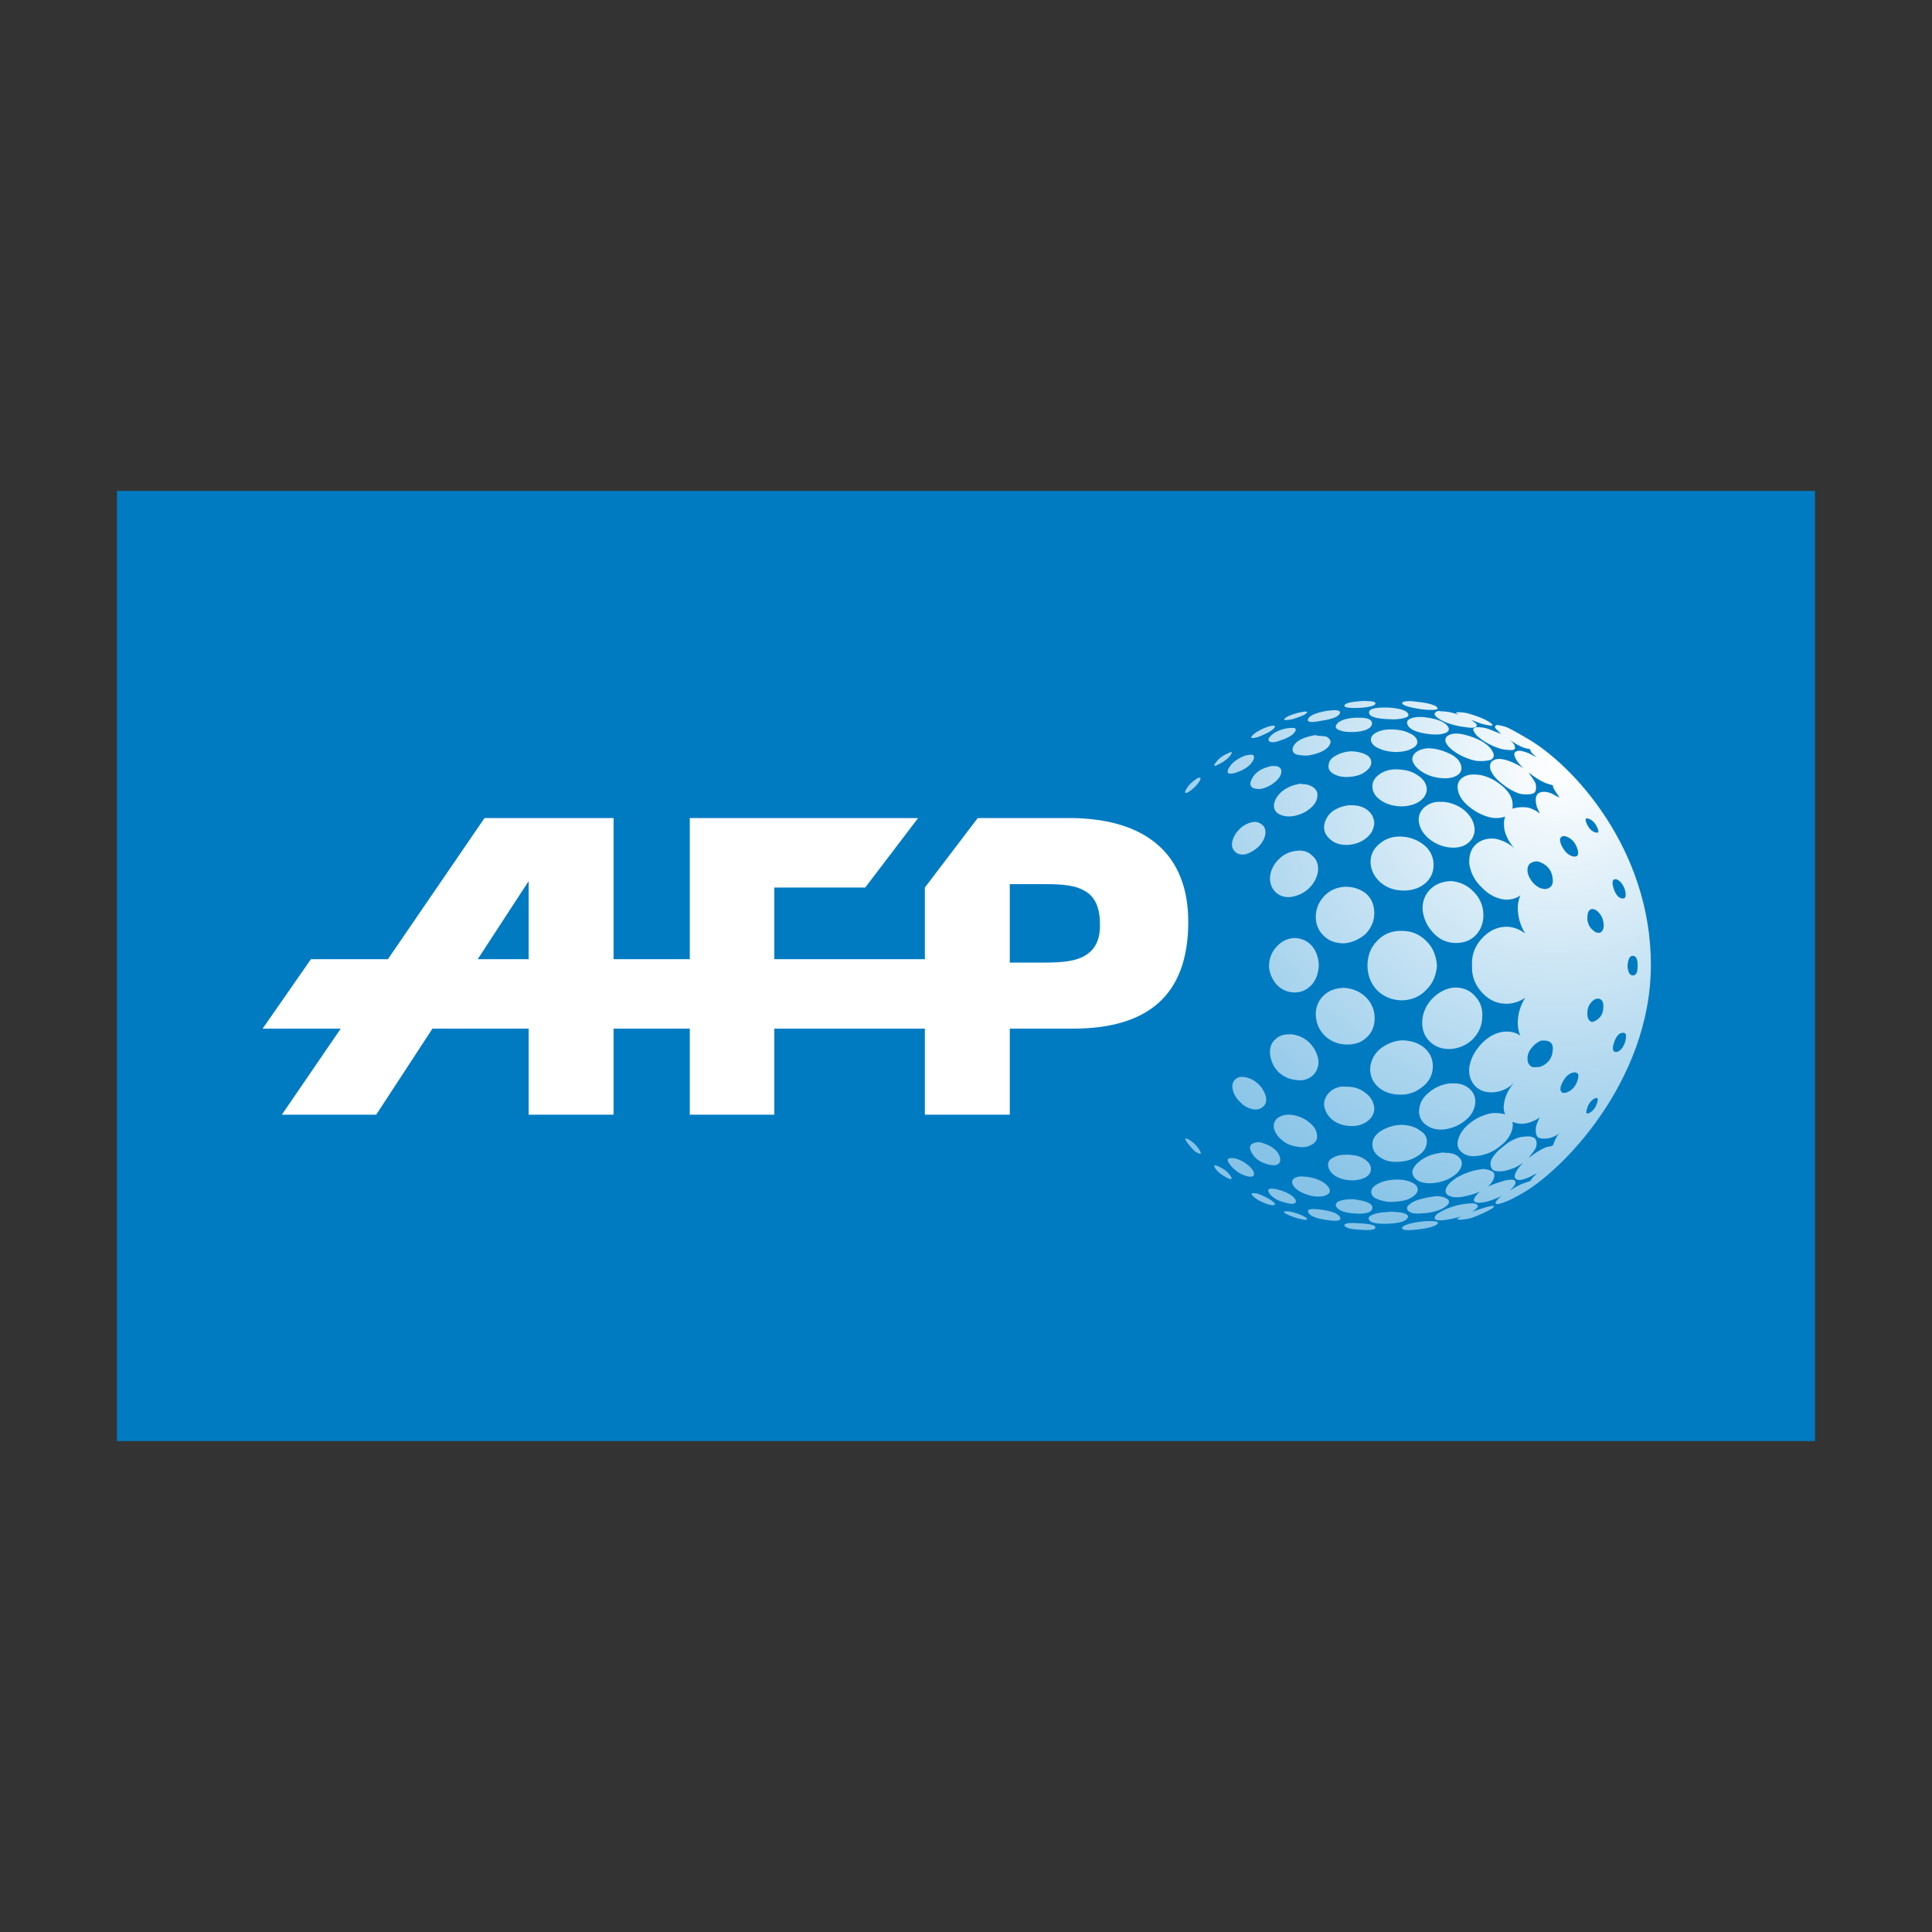 <?xml version="1.0" encoding="utf-8"?>
<!-- Generator: Adobe Illustrator 22.1.0, SVG Export Plug-In . SVG Version: 6.00 Build 0)  -->
<svg version="1.1" id="Layer_1" xmlns="http://www.w3.org/2000/svg" xmlns:xlink="http://www.w3.org/1999/xlink" x="0px" y="0px"
	 viewBox="0 0 512 512" style="enable-background:new 0 0 512 512;" xml:space="preserve">
<rect x="0" y="0" width="512" height="512" fill="#333333" stroke="none"/>
<style type="text/css">
	.st0{fill:#007BC2;}
	.st1{fill:#FFFFFF;}
	.st2{fill:url(#SVGID_1_);}
</style>
<g>
	<path class="st0" d="M31,381.9h450V130.1H31V381.9z"/>
	<path class="st1" d="M286.9,253.6c-3.1,1.5-7.3,1.5-11.5,1.5h-7.8v-20.8h7.8c4.5,0,8.6,0,11.5,1.5c2.9,1.4,4.6,4,4.6,9.2
		C291.6,249.7,289.7,252.2,286.9,253.6 M126.6,254.2l13.5-20.7v20.7H126.6z M286.9,216.9c-1.1-0.1-2.3-0.1-3.4-0.1h-24.4l-14,18.4
		v19h-39.9v-19h24.1l14-18.4h-60.5v37.4h-20.2v-37.4h-34.2l-25.6,37.4H82.4l-12.8,18.4h20.7l-15.6,22.8h25l14.9-22.8h25.5v22.8h22.5
		v-22.8h20.2v22.8h22.4v-22.8h39.9v22.8h22.5v-22.8h16.7c19.6,0,30.6-8.6,30.6-28.3C314.9,226.3,303.7,217.9,286.9,216.9"/>
	
		<radialGradient id="SVGID_1_" cx="778.167" cy="-341.402" r="29.432" gradientTransform="matrix(4.306 0 0 -4.306 -2938.132 -1266.832)" gradientUnits="userSpaceOnUse">
		<stop  offset="0" style="stop-color:#FFFFFF"/>
		<stop  offset="1" style="stop-color:#87C3E7"/>
	</radialGradient>
	<path class="st2" d="M360.6,185.8c-2.6,0.2-4,0.5-4.3,1.1c-0.2,0.6,1.1,0.8,4,0.7c2.8-0.2,4.2-0.6,4.2-1.2c0-0.4-0.7-0.6-2.2-0.6
		C361.8,185.7,361.2,185.8,360.6,185.8 M371.6,186.4c0.2,0.6,2,1.1,5.3,1.6c3.2,0.3,4.5,0.1,4-0.5c-0.4-0.6-2.3-1.2-5.2-1.5
		c-0.7-0.1-1.4-0.2-2.2-0.2C372.1,185.8,371.4,186.1,371.6,186.4 M362.8,188.8c0,1.1,1.8,1.7,5.5,1.8c1.3,0.1,2.5,0,3.8-0.3
		c1-0.3,1.3-0.6,1.1-1.1c-0.4-0.9-2.1-1.5-5.4-1.7c-0.3,0-0.5,0-0.8,0C364.2,187.5,362.8,187.9,362.8,188.8 M351.5,188.4
		c-2.7,0.5-4.2,1.1-4.8,2c-0.5,1,0.6,1.2,3.5,0.6c2.9-0.4,4.6-1.1,4.9-2c0.2-0.5-0.3-0.8-1.5-0.8
		C353.1,188.2,352.4,188.3,351.5,188.4 M381.2,188.4c-0.6,0.1-1.1,0.5-1,1c0.7,1.3,3.8,2.6,6.8,3.1c1.5,0.2,2.7,0.5,3.6,0.3
		c0.8-0.2,1-0.5,0.5-1.1l-1.2-0.9c0.8,0.3,1.6,0.6,2.4,0.9c2.8,0.8,3.8,0.8,2.9,0c-1.2-0.9-3.2-1.8-6-2.6c-1.5-0.4-3-0.4-3.3-0.3
		c-0.2,0.1,0.6,0.6,1,0.8c-0.7-0.4-1.3-0.5-2.4-0.8c-0.9-0.2-1.9-0.3-2.8-0.3C381.6,188.4,381.4,188.4,381.2,188.4 M344,188.9
		c-1.9,0.5-3.1,1-3.7,1.7c-0.1,0.3,0.7,0.3,2.2,0c2.2-0.7,3.5-1.2,3.8-1.7c0.2-0.2,0.2-0.3-0.2-0.3C345.7,188.5,345,188.7,344,188.9
		 M374.1,190.3c-1,0.4-1.3,0.8-1.2,1.4c0.3,1.5,2.4,2.5,6.3,2.9c1.3,0.1,2.6,0.1,3.7-0.3c0.9-0.3,1.2-0.8,1-1.4
		c-0.6-1.4-2.7-2.4-6.2-2.8c-0.5-0.1-1-0.1-1.5-0.1C375.5,190,374.8,190.1,374.1,190.3 M359.1,190.2c-3,0.2-4.7,1-5.1,2.2
		c-0.1,0.5,0.3,0.9,1.2,1.2c0.9,0.3,1.5,0.4,3.4,0.4c3.1-0.1,5-1,5-2.3c0-1-1.1-1.5-3.4-1.5C359.8,190.2,359.5,190.2,359.1,190.2
		 M335.7,192.7c-1.7,0.6-3.3,1.6-3.9,2.3c-0.6,0.7,0.1,0.8,1.9,0.2c2-0.8,3.5-1.6,4-2.3c0.3-0.4,0.2-0.6-0.3-0.6
		C337.1,192.3,336.5,192.4,335.7,192.7 M396.6,193.3c0.4,0.4,0.8,0.8,1.2,1.2c-1.1-0.4-2.2-0.9-3.3-1.3c-1-0.4-2.1-0.5-3.3-0.5
		c-0.8,0.2-1,0.6-0.5,1.3c0.4,0.8,1.3,1.6,2.7,2.5c1.5,0.9,3,1.6,4.5,2c1.1,0.2,2.6,0.4,3.2,0.2c0.5-0.1,0.5-0.9,0.1-1.5
		c-0.4-0.5-0.7-0.8-1.1-1.1c1.2,0.8,2.7,1.7,3.6,2c0.9,0.3,1.1,0.3,1.7,0.4c0.1,0.3,0.3,0.6,0.5,1c0.3,0.3,0.8,0.7,1.3,1.2
		c-0.7-0.4-1.4-0.7-2.1-1.1c-1.5-0.6-2.6-0.8-3.2-0.5c-0.7,0.3-0.8,0.9-0.2,2c0.4,0.8,1.1,1.6,2,2.5c-1.3-0.9-2.8-1.6-4.3-2.1
		c-1.6-0.5-2.8-0.5-3.6,0c-0.9,0.4-1.1,1.3-0.8,2.5c0.5,1.3,1.6,2.6,3.2,3.8c1.5,1.3,3.8,2.4,4.8,2.6c1.1,0.2,3,0.2,3.6-0.3
		c0.6-0.5,0.6-1.9,0.2-2.8c-0.5-0.9-1.2-1.7-1.7-2.6c1.6,1.3,3.2,2.3,4.7,2.9c0.6,0.2,1.1,0.3,1.7,0.5c0.1,0.5,0.2,0.9,0.5,1.3
		c0.2,0.4,0.9,1.3,1.3,2c-0.8-0.4-1.5-0.8-2.3-1.2c-1.7-0.6-2.7-0.4-3.4,0.1c-0.7,0.6-0.8,1.9-0.3,3.6c0.3,0.6,0.5,1.1,0.8,1.7
		c-0.9-0.7-2-1.3-3.2-1.6c-1.4-0.2-2.8-0.1-4.1,0.3c0.1-0.8,0.1-1.5-0.1-2.3c-0.4-1.5-1.5-2.9-3.1-4.1c-1.5-1.2-3.3-2.1-5.2-2.5
		c-2-0.3-3.5-0.2-4.7,0.6c-1.2,0.8-1.7,2-1.3,3.5c0.3,1.6,1.4,3.1,3.2,4.5c1.8,1.4,3.7,2.3,5.7,2.7c1.3,0.2,2.5,0.1,3.6-0.3
		c-0.4,1-0.4,2.2-0.2,3.5c0.4,1.8,1.3,3.4,2.6,4.9c-1.4-1.3-3.1-2.1-4.9-2.5c-2.2-0.3-4,0.3-5.3,1.5c-1.3,1.2-1.9,3-1.7,5.3
		c0.4,2.3,1.4,4.3,3.3,6.1c1.8,1.9,3.8,2.9,6,3.2c1.7,0.1,3.1-0.3,4.2-1.1c-0.6,1.4-0.8,3-0.6,4.6c0.2,1.9,0.8,3.7,1.9,5.5
		c-1.3-1-2.9-1.7-4.6-1.8c-2.5-0.1-4.7,0.9-6.5,2.7c-2,2-3.1,4.4-3,7.2v0.6c-0.1,2.9,1,5.3,3,7.3c1.9,1.9,4.1,2.7,6.5,2.6
		c1.6-0.1,3.2-0.6,4.6-1.6c-1.1,1.8-1.7,3.5-1.9,5.4c-0.2,1.7,0,3.3,0.6,4.7c-1.1-0.9-2.6-1.2-4.2-1.1c-2.2,0.2-4.1,1.2-6,3.1
		c-1.8,1.9-2.9,3.9-3.3,6.2c-0.3,2.2,0.4,4,1.7,5.3c1.3,1.2,3.1,1.7,5.3,1.4c1.9-0.3,3.5-1.1,4.9-2.5c-1.3,1.4-2.2,3.1-2.6,4.9
		c-0.3,1.4-0.3,2.5,0.2,3.5c-1.2-0.3-2.4-0.4-3.6-0.3c-2.1,0.4-4.1,1.3-5.7,2.6c-1.8,1.4-2.8,2.9-3.2,4.5c-0.4,1.6,0.1,2.7,1.3,3.5
		c1.1,0.8,2.6,1,4.7,0.6c1.9-0.4,3.7-1.2,5.2-2.5c1.6-1.2,2.6-2.6,3.1-4.2c0.2-0.7,0.3-1.5,0.1-2.2c1.4,0.6,2.9,0.6,4.1,0.3
		c1.1-0.3,2.2-0.8,3.2-1.5c-0.3,0.4-0.3,0.5-0.8,1.7c-0.5,1.2-0.4,3.1,0.3,3.6c0.7,0.5,2.6,0.4,3.4,0.1c0.8-0.3,1.5-0.5,2.3-1.2
		c-0.7,0.7-1,1.4-1.3,2.1c-0.3,0.7-0.3,0.8-0.5,1.2c-0.6,0.2-1.1,0.3-1.7,0.4c-1.5,0.6-3.1,1.6-4.7,2.9c0.6-0.9,1.2-1.5,1.8-2.5
		c0.5-1.1,0.4-2.2-0.2-2.8c-1.2-0.7-2.4-0.4-3.6-0.3c-1.7,0.4-3.3,1.3-4.8,2.6c-1.6,1.2-2.7,2.5-3.2,3.7c-0.3,1.2,0.1,2.3,0.8,2.6
		c0.7,0.3,2.4,0.3,3.6-0.1c1.7-0.4,3.1-1.2,4.2-2c-0.7,0.7-1.4,1.5-1.9,2.4c-0.6,1.1-0.5,1.8,0.2,2.1c0.6,0.3,1.7,0,3.2-0.6l2.1-1.1
		c-0.4,0.5-0.9,0.9-1.3,1.4l-0.5,0.7l-1.5,0.5c-1.5,0.5-2.7,1.3-3.9,2c0.4-0.4,0.9-0.8,1.2-1.3c0.4-0.5,0.5-1.2-0.1-1.5
		c-0.8-0.2-2,0-3.2,0.4c-3.8,1.1-6.2,2.5-7.2,4.3c-0.4,0.7-0.2,1.1,0.5,1.3c0.7,0.2,2.6-0.2,3.3-0.4c0.6-0.2,2.3-0.8,3.4-1.4
		c-0.5,0.3-0.9,0.8-1.3,1.2c-0.5,0.6-0.5,1,0.1,1c0.6,0,1.9-0.5,2.9-0.9c1-0.4,1.9-1,2.9-1.5c11.1-5.8,34.9-30.2,34.9-61
		c0-30.8-20.7-53-32.6-59.9c-1.7-1-3.4-2-5.2-2.9c-1.1-0.5-2-0.6-2.9-0.8C396,192.4,396,192.7,396.6,193.3 M422.8,220.6
		c-0.9-0.2-1.7-1-2.3-2.3c-0.5-1.2-0.4-1.7,0.6-1.3c1,0.4,1.7,1.2,2.2,2.3c0.4,0.9,0.4,1.4-0.1,1.4
		C423.1,220.6,422.9,220.6,422.8,220.6 M417,227c-1.4-0.3-2.5-1.4-3.3-3.2c-0.3-0.8-0.4-1.4-0.1-1.8c0.3-0.4,0.6-0.5,1.2-0.4
		c1.4,0.4,2.5,1.4,3.1,3c0.6,1.6,0.4,2.4-0.6,2.4C417.2,227,417.1,227,417,227 M408.3,235.4c-1-0.4-1.8-1.1-2.4-1.9
		c-0.7-1-1.1-1.9-1.1-2.9c0-1,0.3-1.6,1.1-2c0.7-0.4,1.6-0.4,2.3-0.1c2,0.8,3.2,2.4,3.3,4.6c0.1,1-0.2,1.7-0.8,2.1
		c-0.4,0.3-0.9,0.4-1.4,0.4C409,235.5,408.6,235.5,408.3,235.4 M429.9,238.1c-1-0.1-1.7-1-2.3-2.7c-0.5-1.7-0.3-2.5,0.7-2.4
		c0.9,0.3,1.7,1.1,2.3,2.7c0.4,1.6,0.3,2.4-0.5,2.4L429.9,238.1 M422.5,246.8c-1.4-1-2-2.4-1.8-4.2c0.1-0.8,0.3-1.3,0.8-1.6
		c0.5-0.2,1-0.1,1.6,0.3c1.3,1,1.9,2.4,1.9,4.1c0,0.8-0.3,1.3-0.8,1.7c-0.2,0.1-0.3,0.1-0.5,0.1
		C423.2,247.2,422.8,247.1,422.5,246.8 M431.3,255.9c0.2-1.8,0.6-2.6,1.4-2.6c0.9,0,1.3,0.9,1.3,2.6c0,1.8-0.4,2.6-1.3,2.6
		C431.9,258.5,431.4,257.6,431.3,255.9 M421.5,270.7c-0.4-0.3-0.7-0.7-0.8-1.5c-0.2-1.9,0.4-3.3,1.8-4.3c0.5-0.2,0.9-0.4,1.6-0.1
		c0.5,0.3,0.8,0.8,0.8,1.6c0.1,1.8-0.5,3.2-1.9,4c-0.3,0.2-0.7,0.4-1,0.4C421.8,270.8,421.7,270.8,421.5,270.7 M427.7,276.4
		c0.6-1.8,1.3-2.6,2.3-2.7c1-0.1,1.1,0.7,0.7,2.4c-0.6,1.7-1.4,2.5-2.3,2.7c-0.1,0-0.1,0-0.1,0C427.4,278.8,427.2,278,427.7,276.4
		 M405.9,282.7c-0.7-0.4-1.1-1.1-1.1-2.1s0.3-2,1.1-2.9c0.7-0.9,1.5-1.5,2.4-1.9c0.8-0.1,1.6-0.1,2.4,0.3c0.6,0.4,0.9,1.1,0.8,2.1
		c-0.1,2.2-1.2,3.7-3.3,4.5c-0.4,0.1-0.8,0.1-1.3,0.1C406.6,282.9,406.2,282.8,405.9,282.7 M413.7,289.2c-0.3-0.5-0.2-1,0.1-1.8
		c0.8-1.8,1.8-2.9,3.2-3.2c1.3-0.1,1.6,0.6,1,2.3c-0.6,1.7-1.7,2.7-3.1,3.1c-0.1,0-0.3,0-0.4,0C414.1,289.7,413.8,289.5,413.7,289.2
		 M420.6,293.7c0.4-1.3,1.1-2.1,2-2.6c0.8-0.4,1.1,0.1,0.6,1.3c-0.4,1.3-1.2,2.1-1.9,2.5c-0.2,0.1-0.4,0.2-0.6,0.2
		C420.3,295.1,420.3,294.6,420.6,293.7 M340.6,193.1c-2.2,0.5-3.6,1.4-4.3,2.5c-0.3,0.5-0.1,0.8,0.3,1c0.6,0.2,1.4,0.1,2.2-0.2
		c2.5-0.8,4-1.6,4.5-2.7c0.2-0.4,0-0.8-0.5-0.8c-0.2,0-0.3,0-0.5,0C341.7,192.9,341.1,193,340.6,193.1 M365,194
		c-1.1,0.5-1.7,1.2-1.7,2c0,0.8,0.6,1.6,1.8,2.2c1.2,0.6,2.7,1,4.6,1.1c1.8,0,3.3-0.3,4.4-0.9c1.1-0.5,1.6-1.2,1.5-2
		c-0.2-0.9-0.9-1.6-2.1-2.1c-1.1-0.6-2.6-0.9-4.3-1c-0.2,0-0.4,0-0.6,0C367.2,193.3,366,193.5,365,194 M384.2,194.7
		c-1,0.4-1.3,1.1-1.1,1.9c0.4,1,1.3,1.9,2.8,2.9c1.6,1,3.3,1.7,5.1,2.1c1.3,0.2,2.7,0.1,4-0.2c0.9-0.5,1.1-1.2,0.6-2.1
		c-0.4-1-1.4-1.9-2.8-2.8c-1.5-0.8-3-1.4-4.7-1.8c-0.8-0.2-1.5-0.3-2.3-0.3C385.3,194.4,384.7,194.5,384.2,194.7 M348.1,194.9
		c-3.2,0.6-5,1.7-5.5,3.3c-0.2,0.8,0.1,1.3,0.8,1.7c1.1,0.3,2.3,0.4,3.4,0.3c3.4-0.6,5.4-1.8,5.8-3.4c0.1-0.7-0.4-1.2-1.1-1.6
		c-0.7-0.1-1.4-0.2-2.2-0.2C348.8,194.8,348.4,194.8,348.1,194.9 M375.8,199c-1.1,0.6-1.6,1.4-1.5,2.5c0.3,1.1,1.1,2.1,2.5,3
		c1.5,1,3.2,1.5,5,1.7c1.9,0.2,3.3-0.1,4.3-0.7c1-0.6,1.4-1.5,1.1-2.6c-0.3-1.2-1.1-2.1-2.5-2.9c-1.5-0.8-3-1.3-4.7-1.6
		c-0.4,0-0.8-0.1-1.2-0.1C377.7,198.3,376.7,198.5,375.8,199 M353.9,200.3c-1.1,0.6-1.7,1.4-1.8,2.4c-0.2,1,0.3,1.8,1.3,2.4
		c1.1,0.6,2.4,0.9,4,0.8c1.7-0.1,3.2-0.5,4.3-1.3c1.1-0.8,1.7-1.6,1.7-2.5c0-1-0.5-1.7-1.6-2.2c-1-0.5-2.4-0.8-3.9-0.8
		C356.5,199.2,355.1,199.6,353.9,200.3 M325.1,199.8c-1.2,0.5-2.2,1.3-3,2.4c-0.6,0.9-0.3,1,1,0.3c1.5-0.8,2.5-1.6,3.1-2.5
		c0.3-0.5,0.3-0.7,0.1-0.7C326.1,199.3,325.7,199.5,325.1,199.8 M329.8,200.3c-2,0.8-3.4,1.9-4.2,3.3c-0.7,1.4,0,1.8,2.1,1.1
		c2.3-0.8,3.8-1.9,4.5-3.4c0.3-0.9,0.1-1.3-0.7-1.3C331.1,200,330.5,200.1,329.8,200.3 M336.2,203.2c-2.4,0.6-4,1.9-4.7,3.8
		c-0.3,0.8-0.1,1.4,0.5,1.8c0.8,0.3,1.6,0.4,2.5,0.2c1.1-0.3,2.2-0.8,3.2-1.6c1-0.8,1.6-1.6,1.8-2.4c0.2-0.8,0-1.3-0.5-1.7
		c-0.4-0.2-0.8-0.3-1.3-0.3C337.1,203,336.6,203,336.2,203.2 M365.7,205.1c-1.3,0.9-2,1.9-2,3.3c0,1.4,0.7,2.6,2.1,3.6
		c1.5,1.1,3.3,1.6,5.4,1.7c2.1,0,3.8-0.5,5.1-1.4c1.3-1,1.9-2.1,1.8-3.5c-0.2-1.3-1-2.5-2.5-3.4c-1.4-1-3.1-1.4-5.1-1.5
		C368.6,203.8,367,204.2,365.7,205.1 M317.1,206.4c-1.1,0.7-2.1,1.6-2.7,2.7c-0.2,0.3-0.4,0.7-0.3,1c0.3,0.1,0.7-0.1,1-0.3
		c1.2-0.8,2.1-1.7,2.8-2.8c0.3-0.6,0.4-0.9,0-0.9C317.6,206.1,317.3,206.2,317.1,206.4 M344,207.8c-1.5,0.3-2.9,0.9-4.1,1.8
		c-1.2,1-1.9,2-2.2,3.2c-0.3,1.1,0.1,2.2,1,2.8c1,0.6,2.2,0.9,3.9,0.7c1.7-0.3,3.2-0.9,4.4-1.9c1.3-1,2-2.1,2.1-3.3
		c0.2-1.1-0.3-2-1.3-2.6c-0.8-0.5-1.7-0.7-2.6-0.7C344.8,207.7,344.4,207.7,344,207.8 M377.8,213.7c-1.3,0.9-2,2.5-1.8,4
		c0.2,1.7,1.1,3.2,2.6,4.5c1.7,1.4,3.6,2.2,5.7,2.4c2.1,0.2,3.8-0.3,5-1.4c1.2-1.1,1.7-2.6,1.4-4.2c-0.3-1.7-1.3-3.2-2.8-4.4
		c-1.5-1.2-3.4-1.9-5.3-2.1c-0.3,0-0.6,0-0.9,0C380.2,212.4,378.9,212.9,377.8,213.7 M357.7,213.4c-1.7,0.1-3.3,0.7-4.7,1.7
		c-1.2,1-1.9,2.3-2.1,3.8c-0.1,1.5,0.5,2.6,1.7,3.6c1.1,1,2.7,1.5,4.7,1.4c1.8-0.1,3.6-0.8,4.9-1.9c1.3-1.1,1.9-2.4,2-3.9
		c-0.1-1.4-0.7-2.6-1.9-3.5c-1.1-0.8-2.4-1.2-4-1.2C358.1,213.4,357.9,213.4,357.7,213.4 M331.7,217.9c-1.2,0.3-2.3,0.9-3.2,1.8
		c-1,1-1.6,2-1.9,3.2c-0.3,1.2,0,2.1,0.6,2.7c0.6,0.7,1.6,1,2.8,0.8c1.2-0.3,2.4-1,3.4-1.9c1.1-1.1,1.7-2.2,1.9-3.3
		c0.2-1.2-0.1-2.1-0.9-2.7c-0.5-0.4-1.2-0.7-1.8-0.7C332.3,217.8,332,217.9,331.7,217.9 M365.6,223.6c-1.6,1.3-2.4,2.9-2.4,4.9
		c0.1,2,0.9,3.8,2.6,5.3c1.7,1.5,3.8,2.2,6.2,2.2c2.4,0,4.4-0.7,5.9-2.1c1.5-1.4,2.1-3.1,2-5.1c-0.1-2-1.1-3.8-2.7-5
		c-1.7-1.3-3.7-2-5.8-2.1C369,221.6,367.1,222.3,365.6,223.6 M343.4,225.5c-1.7,0.2-3.4,1-4.6,2.3c-1.2,1.2-2,2.7-2.2,4.3
		c-0.2,1.7,0.3,3.1,1.3,4.2c1.1,1.1,2.5,1.6,4.3,1.4c1.8-0.3,3.5-1.1,4.8-2.4c1.3-1.3,2.1-2.9,2.3-4.6c0.1-1.7-0.4-3-1.6-4
		c-0.9-0.9-2.1-1.3-3.4-1.3C344.1,225.4,343.7,225.5,343.4,225.5 M379.1,235.6c-1.5,1.5-2.2,3.3-2.1,5.6c0.3,2.3,1.2,4.3,2.9,6.1
		c1.7,1.8,3.7,2.6,6,2.6c2.2,0,4.1-0.8,5.4-2.3c1.3-1.5,1.9-3.3,1.8-5.6c-0.1-2.2-1.1-4.3-2.7-5.8c-1.5-1.6-3.6-2.5-5.7-2.7h-0.3
		C382.2,233.6,380.5,234.3,379.1,235.6 M351.1,237.3c-1.5,1.5-2.3,3.3-2.4,5.3c-0.1,2.1,0.6,3.9,2,5.3c1.4,1.4,3.2,2.1,5.5,2.1
		c2.2-0.2,4.1-1.1,5.7-2.5c1.5-1.6,2.3-3.4,2.3-5.5c0-2.1-0.7-3.9-2.2-5.2c-1.5-1.2-3.3-1.8-5.5-1.8
		C354.3,235.1,352.5,235.9,351.1,237.3 M365,249.3c-1.8,1.8-2.6,4-2.6,6.6c0,2.6,0.9,4.8,2.6,6.6c1.8,1.7,4,2.6,6.6,2.6
		c2.6-0.1,4.7-1,6.3-2.7c1.8-1.7,2.7-3.9,2.9-6.4v-0.2c-0.2-2.6-1.1-4.8-2.9-6.5c-1.7-1.7-3.8-2.6-6.3-2.6
		C368.9,246.6,366.7,247.5,365,249.3 M338.2,251c-1.2,1.3-1.9,3.2-1.9,4.9c0,1.7,0.8,3.6,1.9,4.9c1.2,1.3,2.7,2.1,4.5,2.2
		c1.9,0.1,3.4-0.5,4.8-1.9c1.3-1.4,1.9-3.2,2-5.3c-0.1-2.1-0.7-3.9-2-5.3c-1.2-1.3-3-2-4.8-1.9C340.9,248.8,339.4,249.6,338.2,251
		 M379.8,264.4c-1.7,1.7-2.7,3.7-2.9,6.1c-0.1,2.4,0.6,4.2,2.1,5.6c1.5,1.4,3.3,2,5.5,1.9c2.2-0.2,4.1-1,5.7-2.5
		c1.6-1.6,2.5-3.5,2.6-5.7c0.2-2.3-0.4-4.2-1.8-5.7c-1.3-1.6-3.2-2.4-5.4-2.4C383.5,261.8,381.5,262.8,379.8,264.4 M350.7,263.9
		c-1.4,1.4-2.1,3.2-2,5.2c0.1,2.1,0.9,3.9,2.4,5.4c1.5,1.4,3.3,2.2,5.5,2.3c2.1,0.1,4-0.4,5.5-1.8c1.5-1.3,2.2-3.1,2.2-5.2
		c0-2.1-0.8-4-2.3-5.5c-1.5-1.5-3.6-2.4-5.7-2.5c-0.1,0-0.2,0-0.4,0C353.7,261.9,352,262.6,350.7,263.9 M337.9,275.5
		c-1.1,1-1.5,2.4-1.3,4.1c0.3,1.8,1,3.3,2.2,4.5c1.3,1.2,2.8,1.9,4.6,2.1c1.8,0.3,3.2-0.1,4.4-1.1c1.1-1,1.7-2.4,1.6-4
		c-0.2-1.7-1-3.3-2.3-4.7c-1.3-1.3-3-2.1-4.8-2.3c-0.2,0-0.5,0-0.7,0C340.1,274.1,338.9,274.5,337.9,275.5 M365.7,278
		c-1.7,1.5-2.5,3.3-2.6,5.3c0,2,0.8,3.7,2.4,5c1.5,1.2,3.4,1.8,5.7,1.8c2.2,0,4.1-0.7,5.8-2.1c1.6-1.2,2.6-3,2.7-5
		c0.1-2-0.5-3.7-2-5.1c-1.5-1.4-3.5-2.1-5.9-2.2C369.7,275.7,367.5,276.6,365.7,278 M327.3,286.1c-0.6,0.6-0.9,1.6-0.6,2.7
		c0.3,1.2,0.9,2.3,1.9,3.2c0.9,1,1.9,1.6,3.2,1.9c1.1,0.3,2.1,0.1,2.8-0.5c0.8-0.6,1.1-1.5,0.9-2.6c-0.3-1.3-1-2.5-1.9-3.4
		c-0.9-0.9-2.1-1.6-3.4-1.9c-0.2,0-0.5-0.1-0.7-0.1C328.5,285.3,327.8,285.6,327.3,286.1 M384.4,287.1c-2.1,0.2-4.1,1-5.7,2.4
		c-1.6,1.3-2.5,2.8-2.6,4.6c-0.2,1.5,0.5,3.1,1.8,4c1.3,1,2.9,1.4,4.9,1.2c2-0.3,3.8-1,5.3-2.2c1.5-1.1,2.5-2.6,2.8-4.3
		c0.3-1.8-0.3-3.2-1.4-4.2c-1.1-1-2.5-1.5-4.2-1.5C385,287.1,384.7,287.1,384.4,287.1 M352.6,289.2c-1.1,1-1.8,2.2-1.7,3.7
		c0.2,1.5,0.9,2.7,2.1,3.8c1.3,1,2.8,1.6,4.7,1.7c1.9,0.1,3.3-0.3,4.6-1.2c1.2-0.9,1.9-2,1.9-3.5c-0.1-1.4-0.7-2.7-2-3.8
		c-1.5-1.3-3.4-2-5.4-1.9C355.1,287.8,353.7,288.3,352.6,289.2 M338.7,296.2c-0.9,0.6-1.3,1.7-1.1,2.8c0.3,1.2,1,2.2,2.2,3.2
		c1.1,1,2.6,1.5,4.1,1.7c1.6,0.3,2.8,0,3.8-0.6c1.1-0.6,1.5-1.5,1.3-2.6c-0.1-1.2-0.8-2.3-2.1-3.3c-1.6-1.3-3.6-2-5.6-2
		C340.4,295.4,339.5,295.7,338.7,296.2 M365.8,299.8c-1.4,1-2.1,2.1-2.1,3.5c0,1.4,0.7,2.5,2,3.4c1.3,0.9,2.9,1.3,4.8,1.2
		c1.9-0.1,3.6-0.5,5.1-1.5c1.5-0.9,2.3-2,2.5-3.4c0.2-1.4-0.4-2.6-1.8-3.4c-1.3-1-3-1.5-5.1-1.5C369,298.2,367.3,298.9,365.8,299.8
		 M314.1,301.8c0,0.6,2.3,3.3,3,3.6c1.2,0.6,1.4,0.5,0.8-0.6c-0.7-1.2-1.7-2.1-2.8-2.8c-0.2-0.1-0.5-0.2-0.8-0.3
		C314.1,301.7,314.1,301.7,314.1,301.8 M331.9,303.1c-0.6,0.3-0.8,1-0.5,1.7c0.7,1.9,2.3,3.2,4.7,3.8c0.9,0.2,1.9,0.4,2.6-0.1
		c0.5-0.3,0.7-0.9,0.5-1.8c-0.5-1.8-2.2-3.1-4.9-3.9c-0.3-0.1-0.6-0.1-0.9-0.1C333,302.7,332.4,302.8,331.9,303.1 M381.8,305.5
		c-1.9,0.3-3.5,0.8-5,1.8c-1.4,1-2.2,1.9-2.5,3c-0.1,1.1,0.4,1.9,1.5,2.6c1.1,0.6,2.5,0.8,4.3,0.6c1.7-0.2,3.3-0.7,4.7-1.6
		c1.3-0.8,2.2-1.8,2.5-2.9c0.3-1.1-0.1-2-1.1-2.7c-0.9-0.6-1.9-0.8-3.3-0.8C382.5,305.4,382.1,305.4,381.8,305.5 M353.3,306.8
		c-1.1,0.5-1.5,1.3-1.3,2.3c0.2,1,0.8,1.8,1.8,2.5c1.1,0.7,2.5,1.1,4,1.2c1.5,0.1,2.8-0.2,3.9-0.7c1.1-0.6,1.6-1.3,1.6-2.3
		c0-1-0.5-1.8-1.7-2.6c-1.1-0.8-2.6-1.1-4.3-1.2c-0.2,0-0.4,0-0.6,0C355.4,306,354.3,306.2,353.3,306.8 M325.7,307
		c-0.5,0.1-0.4,0.6-0.1,1.1c0.8,1.3,2.3,2.7,4.2,3.4c2,0.7,2.9,0.3,2.4-1c-0.7-1.5-3-3-4.5-3.4c-0.4-0.1-0.8-0.2-1.2-0.2
		C326.2,306.9,326,306.9,325.7,307 M322.1,309.7c0.6,0.9,1.7,1.7,3,2.4c1.2,0.6,1.6,0.4,1.1-0.3c-0.6-1-1.6-1.9-3.1-2.6
		c-0.3-0.2-0.7-0.3-1.1-0.4C321.7,308.8,321.7,309.1,322.1,309.7 M391.1,310.1c-1.8,0.4-3.5,1.1-5.1,2c-1.5,1-2.5,2-2.8,2.9
		c-0.3,1,0.1,1.7,1.1,2c1,0.4,2.4,0.4,4,0c4-0.8,6.5-2.3,7.5-4.5c0.4-1.1,0.3-1.8-0.6-2.2c-0.7-0.3-1.5-0.5-2.3-0.5
		C392.3,309.9,391.7,310,391.1,310.1 M343.3,312.1c-0.7,0.3-1,0.8-0.8,1.6c0.5,1.5,2.8,2.8,5.5,3.3c1.4,0.2,2.7,0.1,3.3-0.2
		c0.9-0.4,1.2-0.8,1.1-1.5c-0.2-0.7-0.8-1.4-1.9-2.1c-1.2-0.7-2.5-1.1-3.9-1.3c-0.4,0-0.8-0.1-1.1-0.1
		C344.7,311.7,343.8,311.8,343.3,312.1 M369.8,312.6c-1.9,0.1-3.3,0.4-4.6,1.1c-1.2,0.6-1.8,1.3-1.8,2.1c0,0.9,0.5,1.6,1.7,2
		c1.2,0.5,2.6,0.8,4.2,0.7c1.7-0.1,3.2-0.3,4.3-0.9c1.2-0.6,1.9-1.3,2.1-2.1c0.1-0.9-0.4-1.6-1.5-2.1c-1-0.5-2.2-0.8-3.8-0.8
		C370.2,312.6,370,312.6,369.8,312.6 M336.3,316.1c0.7,1.1,2.1,2.1,4.3,2.6c2.2,0.7,3.2,0.2,2.7-0.8c-0.5-0.9-2.1-2-4.5-2.6
		c-0.6-0.2-1.2-0.3-1.9-0.3C336.1,315,335.9,315.4,336.3,316.1 M331.9,316.8c0.7,0.8,2,1.6,3.9,2.3c1.5,0.5,2.4,0.3,2-0.2
		c-0.3-0.5-2-1.6-4-2.4c-0.5-0.2-1.1-0.3-1.6-0.3C331.6,316.2,331.6,316.4,331.9,316.8 M379.2,317.2c-0.9,0.1-3.4,0.7-4.3,1.1
		c-0.8,0.4-1.9,1.1-2,1.7v0c-0.1,0.6,0.3,1.1,1.2,1.4c0.6,0.2,1.2,0.3,3.6,0.1c2.4-0.2,5.5-1.2,6.2-2.6c0.3-0.6,0-1.1-1-1.5
		c-0.7-0.3-1.4-0.4-2.2-0.4C380.3,317,379.8,317.1,379.2,317.2 M355.2,318.2c-0.7,0.2-1.3,0.7-1.2,1.3c0.4,1.2,2.1,1.9,5.1,2.1
		c3.1,0.2,4.6-0.4,4.6-1.6c0-0.5-0.4-1-1.4-1.4c-1-0.4-2.7-0.7-3.6-0.8c-0.1,0-0.2,0-0.4,0C357.2,317.8,356.2,317.9,355.2,318.2
		 M387.2,319.2c-2,0.3-6.3,1.9-6.9,3.2c-0.5,1.1,1,1.3,4.5,0.6c0.8-0.2,1.6-0.4,2.4-0.6c-0.3,0.2-1.1,0.5-1,0.7
		c0.1,0.2,1.5,0.2,3.3-0.2c1.5-0.4,4.8-1.9,6-2.7c1.1-0.8,0.1-0.9-2.9,0.1c-0.8,0.3-1.6,0.5-2.4,0.8c0.4-0.3,0.9-0.6,1.2-1
		c0.5-0.5,0.2-0.9-0.5-1.1c-0.3-0.1-0.6-0.1-0.9-0.1C389.3,318.9,388.5,319,387.2,319.2 M372.9,319.9L372.9,319.9L372.9,319.9
		L372.9,319.9z M372.9,319.9L372.9,319.9L372.9,319.9 M372.9,319.9L372.9,319.9z M372.9,319.9L372.9,319.9L372.9,319.9z
		 M372.9,319.9L372.9,319.9L372.9,319.9z M372.9,320L372.9,320L372.9,320L372.9,320z M372.9,320L372.9,320L372.9,320z M372.9,320
		L372.9,320L372.9,320z M372.9,320L372.9,320L372.9,320z M372.9,320L372.9,320L372.9,320 M372.9,320L372.9,320z M372.9,320
		L372.9,320L372.9,320z M372.9,320.1L372.9,320.1L372.9,320.1z M346.7,321.3c0.4,0.9,2,1.6,4.8,2c2.7,0.4,3.9,0.3,3.7-0.6
		c-0.4-1-2-1.7-4.9-2.1c-0.7-0.1-1.5-0.2-2.2-0.2C346.9,320.4,346.4,320.7,346.7,321.3 M340.3,321.3c0.4,0.4,1.9,1.1,3.7,1.6
		c2,0.5,2.7,0.5,2.3,0c-0.4-0.5-1.7-1.1-3.8-1.7c-0.5-0.1-1-0.2-1.5-0.2C340.4,321,340.1,321.1,340.3,321.3 M368,321.2
		c-2.6,0-5.3,0.7-5.3,1.7c0.1,1.1,1.8,1.5,5,1.4c3.3-0.1,5-0.7,5.4-1.7c0.2-0.4-0.2-0.8-1.1-1.1l0,0h0l0,0c-0.8-0.2-1.2-0.3-3.8-0.4
		L368,321.2L368,321.2z M372,321.6L372,321.6 M372.1,321.6C372.1,321.6,372.1,321.6,372.1,321.6L372.1,321.6 M372.1,321.6
		L372.1,321.6 M372.1,321.6L372.1,321.6L372.1,321.6z M372.1,321.6L372.1,321.6L372.1,321.6 M372.1,321.6
		C372.5,321.7,372.3,321.6,372.1,321.6 M376.9,323.7c-3.3,0.4-5,1-5.3,1.6c-0.2,0.7,1.2,0.9,4.2,0.5c2.9-0.3,4.7-0.9,5.2-1.5
		c0.3-0.5-0.4-0.7-2.1-0.7C378.3,323.6,377.6,323.6,376.9,323.7 M356.3,324.8c0.3,0.6,1.7,1,4.3,1.1c2.5,0.2,3.9,0,3.9-0.6
		s-1.4-1-4.2-1.1c-0.6,0-1.2-0.1-1.8-0.1C356.8,324.1,356.1,324.4,356.3,324.8"/>
</g>
</svg>
